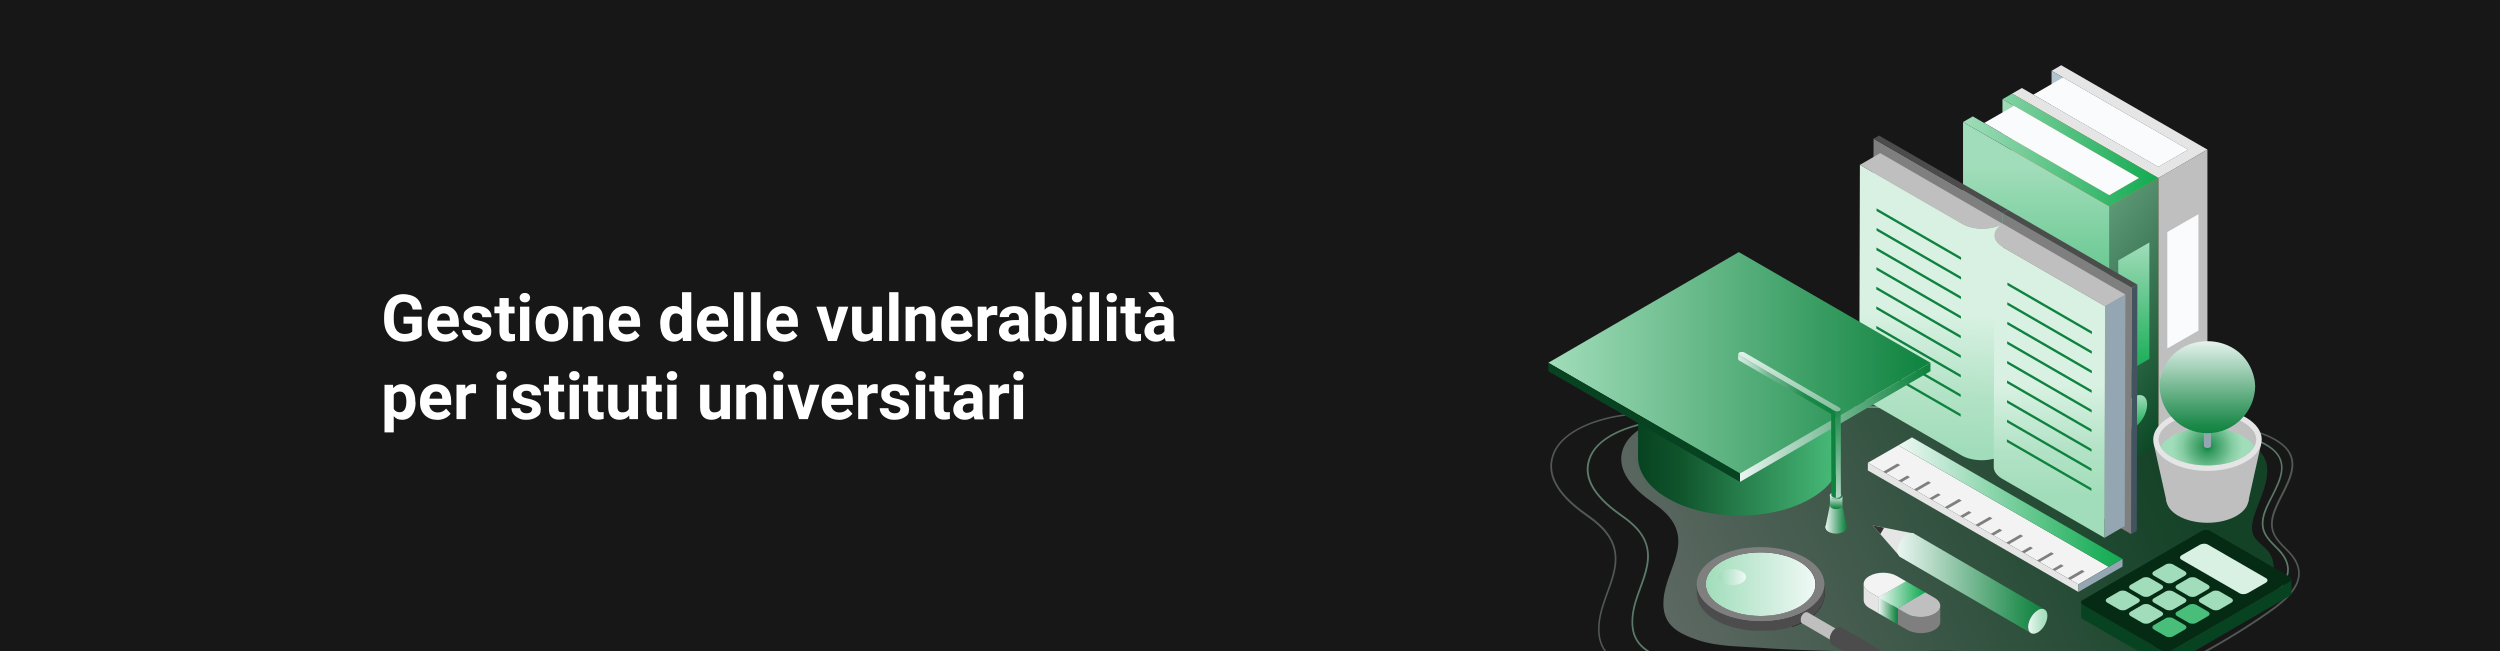 <?xml version="1.0" encoding="UTF-8"?> <svg xmlns="http://www.w3.org/2000/svg" xmlns:xlink="http://www.w3.org/1999/xlink" id="Ebene_2" version="1.1" viewBox="0 0 1920 500"><defs><style> .st0 { fill: none; } .st1 { fill: #141213; } .st2 { fill: #161314; } .st3 { fill: #8f8f8f; } .st4 { fill: url(#Unbenannter_Verlauf_2); } .st5 { fill: url(#Unbenannter_Verlauf_4); } .st6 { fill: url(#Unbenannter_Verlauf_3); } .st7 { fill: url(#Unbenannter_Verlauf_8); } .st8 { fill: url(#Unbenannter_Verlauf_6); } .st9 { fill: url(#Unbenannter_Verlauf_7); } .st10 { fill: url(#Unbenannter_Verlauf_5); } .st11 { fill: url(#Unbenannter_Verlauf_9); } .st12 { fill: #074320; } .st13, .st14 { fill: #a1ddba; } .st15 { fill: #171717; } .st16 { fill: #425460; } .st17 { fill: #161414; } .st18 { fill: #49be7a; } .st19 { fill: #e5e5e5; } .st20 { opacity: .3; } .st20, .st21 { fill: #d8f1e2; } .st20, .st14, .st22 { isolation: isolate; } .st23 { fill: #3c9; } .st24 { fill: #0e823e; } .st25 { clip-path: url(#clippath-1); } .st26 { clip-path: url(#clippath-3); } .st27 { clip-path: url(#clippath-4); } .st28 { clip-path: url(#clippath-2); } .st29 { clip-path: url(#clippath-6); } .st30 { clip-path: url(#clippath-5); } .st31 { fill: #b2c3ce; } .st32 { fill: #fff; } .st33 { fill: #181516; } .st34 { fill: #191617; } .st35 { fill: #171516; } .st36 { fill: #f9fbfc; } .st14 { opacity: .5; } .st37 { fill: #b8b8b8; } .st38 { fill: #a3a3a3; } .st39 { fill: #858585; } .st22 { fill: url(#Unbenannter_Verlauf); opacity: .4; } .st40 { fill: #052b15; } .st41 { fill: #3a4d57; } .st42 { fill: #8a8a8a; } .st43 { fill: #b3b3b3; } .st44 { fill: #121011; } .st45 { fill: #949494; } .st46 { fill: #bfbfbf; } .st47 { fill: #7f7f7f; } .st48 { fill: #ff7419; } .st49 { fill: url(#Unbenannter_Verlauf_14); } .st50 { fill: url(#Unbenannter_Verlauf_15); } .st51 { fill: url(#Unbenannter_Verlauf_12); } .st52 { fill: url(#Unbenannter_Verlauf_13); } .st53 { fill: url(#Unbenannter_Verlauf_20); } .st54 { fill: url(#Unbenannter_Verlauf_21); } .st55 { fill: url(#Unbenannter_Verlauf_26); } .st56 { fill: url(#Unbenannter_Verlauf_27); } .st57 { fill: url(#Unbenannter_Verlauf_28); } .st58 { fill: url(#Unbenannter_Verlauf_29); } .st59 { fill: url(#Unbenannter_Verlauf_22); } .st60 { fill: url(#Unbenannter_Verlauf_23); } .st61 { fill: url(#Unbenannter_Verlauf_24); } .st62 { fill: url(#Unbenannter_Verlauf_25); } .st63 { fill: url(#Unbenannter_Verlauf_18); } .st64 { fill: url(#Unbenannter_Verlauf_19); } .st65 { fill: url(#Unbenannter_Verlauf_16); } .st66 { fill: url(#Unbenannter_Verlauf_17); } .st67 { fill: url(#Unbenannter_Verlauf_31); } .st68 { fill: url(#Unbenannter_Verlauf_30); } .st69 { fill: url(#Unbenannter_Verlauf_10); } .st70 { fill: url(#Unbenannter_Verlauf_11); } .st71 { fill: #f3f3f3; } .st72 { fill: #00c3b6; } .st73 { fill: #171415; } .st74 { fill: #9e9e9e; } .st75 { fill: #94a6b2; } .st76 { fill: #151313; } .st77 { fill: #a8a8a8; } .st78 { fill: #191616; } .st79 { fill: #333; } .st80 { fill: #adadad; } .st81 { fill: #eee; } .st82 { clip-path: url(#clippath); } .st83 { fill: #4c4c4c; } .st84 { fill: #999; } </style><clipPath id="clippath"><rect class="st0" width="1920" height="500"></rect></clipPath><linearGradient id="Unbenannter_Verlauf" data-name="Unbenannter Verlauf" x1="1209.2" y1="523" x2="1663.4" y2="320.8" gradientUnits="userSpaceOnUse"><stop offset="0" stop-color="#f0f9f6"></stop><stop offset="0" stop-color="#ebf6f2"></stop><stop offset=".4" stop-color="#8ec5a6"></stop><stop offset=".7" stop-color="#49a16e"></stop><stop offset=".9" stop-color="#1e8a4b"></stop><stop offset="1" stop-color="#0e823e"></stop></linearGradient><linearGradient id="Unbenannter_Verlauf_2" data-name="Unbenannter Verlauf 2" x1="1457.3" y1="447.7" x2="1570.2" y2="447.7" gradientUnits="userSpaceOnUse"><stop offset="0" stop-color="#f0f9f6"></stop><stop offset="0" stop-color="#ebf6f2"></stop><stop offset=".4" stop-color="#8ec5a6"></stop><stop offset=".7" stop-color="#49a16e"></stop><stop offset=".9" stop-color="#1e8a4b"></stop><stop offset="1" stop-color="#0e823e"></stop></linearGradient><linearGradient id="Unbenannter_Verlauf_3" data-name="Unbenannter Verlauf 3" x1="1557.5" y1="477.1" x2="1572.4" y2="477.1" gradientUnits="userSpaceOnUse"><stop offset="0" stop-color="#f0f9f6"></stop><stop offset=".2" stop-color="#dbf1e6"></stop><stop offset=".7" stop-color="#b1e2c6"></stop><stop offset="1" stop-color="#a1ddba"></stop></linearGradient><linearGradient id="Unbenannter_Verlauf_4" data-name="Unbenannter Verlauf 4" x1="1563.8" y1="127.6" x2="1563.8" y2="344.3" gradientUnits="userSpaceOnUse"><stop offset="0" stop-color="#a1ddba"></stop><stop offset=".3" stop-color="#75cd9a"></stop><stop offset=".8" stop-color="#2db465"></stop><stop offset="1" stop-color="#11ab51"></stop></linearGradient><linearGradient id="Unbenannter_Verlauf_5" data-name="Unbenannter Verlauf 5" x1="1504.4" y1="152.5" x2="1700.4" y2="294.1" gradientUnits="userSpaceOnUse"><stop offset="0" stop-color="#a1ddba"></stop><stop offset=".3" stop-color="#6ba784"></stop><stop offset=".8" stop-color="#235f3c"></stop><stop offset="1" stop-color="#074320"></stop></linearGradient><linearGradient id="Unbenannter_Verlauf_6" data-name="Unbenannter Verlauf 6" x1="1638.7" y1="186.2" x2="1638.7" y2="289.4" gradientUnits="userSpaceOnUse"><stop offset="0" stop-color="#a1ddba"></stop><stop offset=".3" stop-color="#75cd9a"></stop><stop offset=".8" stop-color="#2db465"></stop><stop offset="1" stop-color="#11ab51"></stop></linearGradient><linearGradient id="Unbenannter_Verlauf_7" data-name="Unbenannter Verlauf 7" x1="1507.6" y1="115.2" x2="1657.6" y2="115.2" gradientUnits="userSpaceOnUse"><stop offset="0" stop-color="#a1ddba"></stop><stop offset=".3" stop-color="#75cd9a"></stop><stop offset=".8" stop-color="#2db465"></stop><stop offset="1" stop-color="#11ab51"></stop></linearGradient><linearGradient id="Unbenannter_Verlauf_8" data-name="Unbenannter Verlauf 8" x1="1638.7" y1="303.3" x2="1638.7" y2="329.9" gradientUnits="userSpaceOnUse"><stop offset="0" stop-color="#a1ddba"></stop><stop offset=".3" stop-color="#75cd9a"></stop><stop offset=".8" stop-color="#2db465"></stop><stop offset="1" stop-color="#11ab51"></stop></linearGradient><linearGradient id="Unbenannter_Verlauf_9" data-name="Unbenannter Verlauf 9" x1="1537.9" y1="113" x2="1642.7" y2="113" gradientUnits="userSpaceOnUse"><stop offset="0" stop-color="#a1ddba"></stop><stop offset=".3" stop-color="#75cd9a"></stop><stop offset=".8" stop-color="#2db465"></stop><stop offset="1" stop-color="#11ab51"></stop></linearGradient><linearGradient id="Unbenannter_Verlauf_10" data-name="Unbenannter Verlauf 10" x1="1482.9" y1="241.7" x2="1479.5" y2="347.3" gradientUnits="userSpaceOnUse"><stop offset="0" stop-color="#d8f1e2"></stop><stop offset=".6" stop-color="#b1e2c5"></stop><stop offset="1" stop-color="#a1ddba"></stop></linearGradient><linearGradient id="Unbenannter_Verlauf_11" data-name="Unbenannter Verlauf 11" x1="1573.9" y1="297" x2="1573.9" y2="382.5" gradientUnits="userSpaceOnUse"><stop offset="0" stop-color="#d8f1e2"></stop><stop offset=".6" stop-color="#b1e2c5"></stop><stop offset="1" stop-color="#a1ddba"></stop></linearGradient><linearGradient id="Unbenannter_Verlauf_12" data-name="Unbenannter Verlauf 12" x1="1457.9" y1="385.6" x2="1630.1" y2="385.6" gradientUnits="userSpaceOnUse"><stop offset="0" stop-color="#f0f9f6"></stop><stop offset="0" stop-color="#eef8f5"></stop><stop offset=".4" stop-color="#90d7af"></stop><stop offset=".7" stop-color="#4cbf7c"></stop><stop offset=".9" stop-color="#21b05d"></stop><stop offset="1" stop-color="#11ab51"></stop></linearGradient><radialGradient id="Unbenannter_Verlauf_13" data-name="Unbenannter Verlauf 13" cx="1695.3" cy="343" fx="1695.3" fy="343" r="27.4" gradientUnits="userSpaceOnUse"><stop offset="0" stop-color="#0e823e"></stop><stop offset=".2" stop-color="#389c61"></stop><stop offset=".5" stop-color="#65b887"></stop><stop offset=".7" stop-color="#85cca3"></stop><stop offset=".9" stop-color="#99d8b3"></stop><stop offset="1" stop-color="#a1ddba"></stop></radialGradient><linearGradient id="Unbenannter_Verlauf_14" data-name="Unbenannter Verlauf 14" x1="1695.3" y1="260.1" x2="1695.3" y2="333.4" gradientUnits="userSpaceOnUse"><stop offset="0" stop-color="#f0f9f6"></stop><stop offset="0" stop-color="#ebf6f2"></stop><stop offset=".4" stop-color="#8ec5a6"></stop><stop offset=".7" stop-color="#49a16e"></stop><stop offset=".9" stop-color="#1e8a4b"></stop><stop offset="1" stop-color="#0e823e"></stop></linearGradient><linearGradient id="Unbenannter_Verlauf_15" data-name="Unbenannter Verlauf 15" x1="1442.8" y1="469.2" x2="1457.5" y2="469.2" gradientUnits="userSpaceOnUse"><stop offset="0" stop-color="#f0f9f6"></stop><stop offset="0" stop-color="#ebf6f2"></stop><stop offset=".4" stop-color="#8ec5a6"></stop><stop offset=".7" stop-color="#49a16e"></stop><stop offset=".9" stop-color="#1e8a4b"></stop><stop offset="1" stop-color="#0e823e"></stop></linearGradient><linearGradient id="Unbenannter_Verlauf_16" data-name="Unbenannter Verlauf 16" x1="1442.8" y1="456.9" x2="1478.6" y2="456.9" gradientUnits="userSpaceOnUse"><stop offset="0" stop-color="#f0f9f6"></stop><stop offset="0" stop-color="#eef8f5"></stop><stop offset=".4" stop-color="#90d7af"></stop><stop offset=".7" stop-color="#4cbf7c"></stop><stop offset=".9" stop-color="#21b05d"></stop><stop offset="1" stop-color="#11ab51"></stop></linearGradient><clipPath id="clippath-1"><path class="st0" d="M1389.7,445.5c-.7-.8-1.5-1.6-2.4-2.3,0-2.7,0-5.3,0-8,.9.8,1.7,1.5,2.4,2.3,0,2.7,0,5.3,0,8h0Z"></path></clipPath><clipPath id="clippath-2"><path class="st0" d="M1389.7,445.5c0,0,0-.1,0-.2,0-.5,0-1,0-1.6,0-.6,0-1.2,0-1.8,0-1.5,0-3,0-4.5.6.6,1.1,1.3,1.5,1.9,0,2.7,0,5.3,0,8-.5-.6-1-1.3-1.5-1.9h0Z"></path></clipPath><clipPath id="clippath-3"><path class="st0" d="M1392.5,449.5c-.4-.7-.8-1.4-1.3-2.1,0-2.7,0-5.3,0-8,.5.7.9,1.4,1.3,2.1,0,2.7,0,5.3,0,8Z"></path></clipPath><clipPath id="clippath-4"><path class="st0" d="M1392.5,449.5c0-.1,0-.3,0-.4,0-.5,0-1,0-1.4,0-.6,0-1.2,0-1.9,0-1.4,0-2.8,0-4.2.4.8.8,1.6,1.1,2.4,0,2.7,0,5.3,0,8-.3-.8-.6-1.6-1.1-2.4Z"></path></clipPath><clipPath id="clippath-5"><path class="st0" d="M1393.8,452.8c0-.3-.2-.6-.3-.9,0-2.7,0-5.3,0-8,.1.3.2.6.3.9,0,2.7,0,5.3,0,8h0Z"></path></clipPath><linearGradient id="Unbenannter_Verlauf_17" data-name="Unbenannter Verlauf 17" x1="1309.9" y1="448.6" x2="1394.4" y2="448.6" gradientUnits="userSpaceOnUse"><stop offset="0" stop-color="#a1ddba"></stop><stop offset="1" stop-color="#f0f9f6"></stop></linearGradient><clipPath id="clippath-6"><path class="st0" d="M1394.4,448.7v8c0,6.2-4.1,12.4-12.3,17.2-16.4,9.6-43.1,9.6-59.7,0-8.3-4.8-12.5-11.1-12.5-17.4v-8c0,6.3,4.2,12.6,12.5,17.4,16.5,9.6,43.3,9.6,59.7,0,8.2-4.7,12.2-11,12.3-17.2h0Z"></path></clipPath><linearGradient id="Unbenannter_Verlauf_18" data-name="Unbenannter Verlauf 18" x1="1319.6" y1="443.3" x2="1340.9" y2="443.3" gradientUnits="userSpaceOnUse"><stop offset="0" stop-color="#a1ddba"></stop><stop offset="1" stop-color="#f0f9f6"></stop></linearGradient><linearGradient id="Unbenannter_Verlauf_19" data-name="Unbenannter Verlauf 19" x1="1258" y1="333.8" x2="1413.6" y2="333.8" gradientUnits="userSpaceOnUse"><stop offset="0" stop-color="#074320"></stop><stop offset=".2" stop-color="#0f532b"></stop><stop offset=".5" stop-color="#267d4b"></stop><stop offset="1" stop-color="#49be7a"></stop></linearGradient><linearGradient id="Unbenannter_Verlauf_20" data-name="Unbenannter Verlauf 20" x1="1189.1" y1="278.6" x2="1482.6" y2="278.6" gradientUnits="userSpaceOnUse"><stop offset="0" stop-color="#a1ddba"></stop><stop offset="1" stop-color="#0e823e"></stop></linearGradient><linearGradient id="Unbenannter_Verlauf_21" data-name="Unbenannter Verlauf 21" x1="1336.3" y1="324.4" x2="1482.6" y2="324.4" gradientUnits="userSpaceOnUse"><stop offset="0" stop-color="#f0f9f6"></stop><stop offset="0" stop-color="#ebf6f2"></stop><stop offset=".4" stop-color="#8ec5a6"></stop><stop offset=".7" stop-color="#49a16e"></stop><stop offset=".9" stop-color="#1e8a4b"></stop><stop offset="1" stop-color="#0e823e"></stop></linearGradient><linearGradient id="Unbenannter_Verlauf_22" data-name="Unbenannter Verlauf 22" x1="1405.3" y1="388" x2="1415" y2="388" gradientUnits="userSpaceOnUse"><stop offset="0" stop-color="#fa9887"></stop><stop offset=".6" stop-color="#e3637a"></stop><stop offset="1" stop-color="#d84774"></stop></linearGradient><linearGradient id="Unbenannter_Verlauf_23" data-name="Unbenannter Verlauf 23" x1="1401.9" y1="405" x2="1418.3" y2="405" gradientUnits="userSpaceOnUse"><stop offset="0" stop-color="#f0f9f6"></stop><stop offset="0" stop-color="#ebf6f2"></stop><stop offset=".4" stop-color="#8ec5a6"></stop><stop offset=".7" stop-color="#49a16e"></stop><stop offset=".9" stop-color="#1e8a4b"></stop><stop offset="1" stop-color="#0e823e"></stop></linearGradient><linearGradient id="Unbenannter_Verlauf_24" data-name="Unbenannter Verlauf 24" x1="1401.9" y1="396.6" x2="1418.3" y2="396.6" gradientUnits="userSpaceOnUse"><stop offset="0" stop-color="#f0f9f6"></stop><stop offset="0" stop-color="#ebf6f2"></stop><stop offset=".4" stop-color="#8ec5a6"></stop><stop offset=".7" stop-color="#49a16e"></stop><stop offset=".9" stop-color="#1e8a4b"></stop><stop offset="1" stop-color="#0e823e"></stop></linearGradient><linearGradient id="Unbenannter_Verlauf_25" data-name="Unbenannter Verlauf 25" x1="1410.1" y1="380.6" x2="1410.1" y2="390.9" gradientUnits="userSpaceOnUse"><stop offset="0" stop-color="#f0f9f6"></stop><stop offset="0" stop-color="#ebf6f2"></stop><stop offset=".4" stop-color="#8ec5a6"></stop><stop offset=".7" stop-color="#49a16e"></stop><stop offset=".9" stop-color="#1e8a4b"></stop><stop offset="1" stop-color="#0e823e"></stop></linearGradient><linearGradient id="Unbenannter_Verlauf_26" data-name="Unbenannter Verlauf 26" x1="1405.3" y1="380.6" x2="1415" y2="380.6" gradientUnits="userSpaceOnUse"><stop offset="0" stop-color="#f0f9f6"></stop><stop offset="0" stop-color="#ebf6f2"></stop><stop offset=".4" stop-color="#8ec5a6"></stop><stop offset=".7" stop-color="#49a16e"></stop><stop offset=".9" stop-color="#1e8a4b"></stop><stop offset="1" stop-color="#0e823e"></stop></linearGradient><linearGradient id="Unbenannter_Verlauf_27" data-name="Unbenannter Verlauf 27" x1="1408.3" y1="312.5" x2="1413.1" y2="312.5" gradientUnits="userSpaceOnUse"><stop offset="0" stop-color="#fa9887"></stop><stop offset=".6" stop-color="#e3637a"></stop><stop offset="1" stop-color="#d84774"></stop></linearGradient><linearGradient id="Unbenannter_Verlauf_28" data-name="Unbenannter Verlauf 28" x1="1405.9" y1="305.1" x2="1419.7" y2="406.5" gradientUnits="userSpaceOnUse"><stop offset="0" stop-color="#0e823e"></stop><stop offset=".1" stop-color="#1e8a4b"></stop><stop offset=".3" stop-color="#49a16e"></stop><stop offset=".6" stop-color="#8ec5a6"></stop><stop offset="1" stop-color="#ebf6f2"></stop><stop offset="1" stop-color="#f0f9f6"></stop></linearGradient><linearGradient id="Unbenannter_Verlauf_29" data-name="Unbenannter Verlauf 29" x1="1406.3" y1="314.3" x2="1411.7" y2="314.3" gradientUnits="userSpaceOnUse"><stop offset="0" stop-color="#fa9887"></stop><stop offset=".6" stop-color="#e3637a"></stop><stop offset="1" stop-color="#d84774"></stop></linearGradient><linearGradient id="Unbenannter_Verlauf_30" data-name="Unbenannter Verlauf 30" x1="1372.9" y1="264.4" x2="1378.4" y2="381.5" gradientUnits="userSpaceOnUse"><stop offset="0" stop-color="#f0f9f6"></stop><stop offset="0" stop-color="#ebf6f2"></stop><stop offset=".4" stop-color="#8ec5a6"></stop><stop offset=".7" stop-color="#49a16e"></stop><stop offset=".9" stop-color="#1e8a4b"></stop><stop offset="1" stop-color="#0e823e"></stop></linearGradient><linearGradient id="Unbenannter_Verlauf_31" data-name="Unbenannter Verlauf 31" x1="1334.9" y1="327" x2="1410" y2="327" gradientUnits="userSpaceOnUse"><stop offset="0" stop-color="#f0f9f6"></stop><stop offset="0" stop-color="#d7ece2"></stop><stop offset=".2" stop-color="#a2d0b7"></stop><stop offset=".3" stop-color="#75b892"></stop><stop offset=".5" stop-color="#4fa473"></stop><stop offset=".6" stop-color="#33955c"></stop><stop offset=".7" stop-color="#1e8a4b"></stop><stop offset=".9" stop-color="#128441"></stop><stop offset="1" stop-color="#0e823e"></stop></linearGradient></defs><g id="Ebene_2-2"><g id="Ebene_1-2"><g class="st82"><g><rect class="st32" width="1920" height="500"></rect><rect id="Rectangle_279" class="st15" width="1920" height="500"></rect><g><path class="st22" d="M1582.2,316.6c36.5,3.3,73,6.5,109.5,8.4,16.3.8,25.5,8.6,39.5,18.1,21.7,14.4,2.1,41.1-1.2,57.6-3.5,17.7,13,16,15.8,31,2.6,14-6.7,16.9-16.4,23.5-32.7,22.1-66.6,39.4-103.4,53.6-22.6,8.7-47.9,17.1-72.2,19.2-16.2,1.4-21.3.3-23.7-14.2-2-11.9-8.7-12.9-21.5-13.6-27.1-1.5-54.2,1.7-81.3.5-25.3-1.1-50.3-1.3-75.6-3.2-15.8-1.2-32.7-.8-48-6-16.8-5.7-27.5-12.6-26.1-31,1-13.7,8.2-24.9,10.7-38,3.3-17.5-6.2-27.6-19.2-36.7-13.6-9.5-29.9-24.9-21.9-42.9,7.2-16.2,32.8-23.5,48.6-25.3,64.3-7.7,127.5-13.4,192.2-8.8,31.4,2.2,62.8,5.2,94.1,8h0Z"></path><path class="st20" d="M1529.9,557c-11,0-15.7-3.3-18.1-17-2.2-13-9.2-13.9-23.6-14.7-15.6-.8-31.5-.3-46.9.2-14.7.5-29.8,1-44.7.3-10.1-.5-20.4-.8-30.3-1.1-17.9-.6-36.5-1.2-54.8-2.6-4-.3-8.2-.5-12.2-.7-14.1-.7-28.6-1.5-42-6-19.6-6.6-31.4-14.9-29.9-35.7.7-8.8,3.6-16.8,6.4-24.6,2.2-5.9,4.4-12,5.6-18.3,3.5-18.9-6-29.9-21.4-40.7-23.7-16.6-32.1-33.1-24.9-49.1,7.8-17.4,34.7-26.5,55.3-28.9,80.1-9.5,147.6-14.9,216.7-9.9,31.6,2.3,63.8,5.2,94.8,8l11.2,1c41.6,3.8,82.4,7.4,123.4,9.5h2.7c17.9,1,38.2,2,53.4,12.3,17.7,11.8,9.7,27.7,2.5,41.7-3.1,6.1-6,11.8-7.1,17.2-2.2,11,3.4,16.6,9.3,22.5,4.6,4.6,9.4,9.4,10.7,16.9,2.9,15.8-16.4,28.8-27.9,36.6l-.8.6c-35.6,24.1-73.8,43.9-116.6,60.4-22.7,8.8-52.5,19.2-81.5,21.7-3.6.3-6.7.5-9.4.5h0ZM1470.5,523.5c5.9,0,11.9.1,17.8.4,14.3.8,22.5,1.9,24.8,15.8,2.7,15.7,7.6,17,26,15.4,28.9-2.5,58.5-12.8,81.2-21.6,42.7-16.5,80.8-36.2,116.3-60.3l.8-.6c11.2-7.6,30.1-20.3,27.3-35.2-1.3-7.1-5.9-11.7-10.4-16.2-5.9-5.9-12-12.1-9.7-23.7,1.1-5.6,4.1-11.4,7.2-17.6,7.2-14.2,14.7-28.9-2.1-40-14.9-10.1-35-11.1-52.7-11.9h-2.7c-41-2.2-81.8-5.8-123.4-9.6l-11.2-1c-31-2.8-63.2-5.8-94.8-8-69-4.9-136.5.4-216.4,9.9-20.3,2.4-46.7,11.2-54.2,28.1-6.9,15.4,1.4,31.3,24.5,47.4,13.7,9.6,25.8,21.3,21.9,42.1-1.2,6.5-3.5,12.6-5.7,18.6-2.8,7.7-5.7,15.6-6.4,24.2-1.5,20,9.5,27.7,29,34.3,13.2,4.4,27.7,5.2,41.6,6,4,.2,8.2.4,12.3.7,18.3,1.4,36.8,2,54.8,2.6,9.9.3,20.2.6,30.3,1.1,14.9.7,30,.2,44.6-.3,9.6-.3,19.4-.7,29.2-.7h0Z"></path><path class="st14" d="M1536.3,546.7c-10.4,0-14.7-3.1-17-16-2.1-12.1-8.6-13-22-13.7-14.6-.8-29.5-.3-43.9.2-13.7.5-27.9.9-41.9.3-9.5-.4-19.1-.7-28.4-1-16.8-.5-34.1-1.1-51.3-2.4-3.8-.3-7.7-.5-11.4-.7-13.2-.7-26.8-1.4-39.3-5.6-18.4-6.2-29.5-13.9-28-33.5.6-8.3,3.4-15.8,6-23,2-5.5,4.1-11.2,5.2-17.2,3.3-17.7-5.6-28-20-38-22.2-15.5-30.1-31-23.4-46.1,7.3-16.3,32.5-24.8,51.8-27.1,75-8.9,138.2-13.9,202.9-9.3,29.6,2.1,59.6,4.9,88.6,7.5l10.7,1c39,3.6,77.1,6.9,115.5,8.9h2.5c16.8,1,35.8,1.9,50.1,11.5,16.6,11.1,9.1,26,2.4,39.1-2.9,5.7-5.6,11.1-6.6,16.1-2,10.2,3.2,15.5,8.7,21,4.3,4.3,8.8,8.8,10.1,15.8,2.7,14.8-15.3,27-26.1,34.3l-.8.5c-33.4,22.6-69.1,41.1-109.2,56.6-21.3,8.2-49.1,18-76.4,20.3-3.3.3-6.3.5-8.8.5h0ZM1480.7,515.2c5.6,0,11.1.1,16.7.4,13.4.7,21.1,1.8,23.3,14.9,2.5,14.6,7.1,15.8,24.3,14.4,27-2.3,54.8-12,76-20.2,40-15.5,75.6-33.9,108.9-56.5l.8-.5c10.5-7.1,28.1-19,25.6-32.9-1.2-6.6-5.5-10.9-9.7-15.1-5.5-5.6-11.3-11.3-9.1-22.3,1-5.2,3.8-10.7,6.8-16.4,6.7-13.3,13.7-27-1.9-37.4-14-9.4-32.8-10.4-49.4-11.2h-2.5c-38.4-2.1-76.6-5.4-115.6-9l-10.7-1c-29-2.7-59-5.4-88.6-7.5-64.6-4.6-127.8.4-202.7,9.3-19,2.3-43.7,10.5-50.7,26.3-6.4,14.4,1.3,29.3,22.9,44.4,12.8,9,24.2,19.9,20.6,39.4-1.1,6.1-3.2,11.8-5.3,17.4-2.6,7.2-5.4,14.6-6,22.7-1.4,18.7,8.9,25.9,27.1,32,12.4,4.2,25.9,4.9,39,5.6,3.8.2,7.7.4,11.5.7,17.2,1.3,34.5,1.9,51.3,2.4,9.3.3,18.9.6,28.4,1,13.9.6,28.1.2,41.8-.3,9-.3,18.2-.6,27.3-.6h0Z"></path><g><g><polygon class="st19" points="1438.2 403.5 1459.5 427.9 1470 409.8 1438.2 403.5"></polygon><polygon class="st79" points="1438.2 403.5 1444.1 410.2 1447 405.3 1438.2 403.5"></polygon></g><path class="st4" d="M1470,409.8c-1.4-.8-3.2-.7-5.3.5-4.1,2.4-7.4,8.1-7.4,12.8,0,2.3.8,4,2.2,4.8l100.2,58.3c-1.3-.8-2.2-2.4-2.2-4.8,0-4.7,3.3-10.5,7.4-12.8,2.1-1.2,3.9-1.3,5.3-.5l-100.2-58.3h0Z"></path><path class="st6" d="M1564.9,468.6c4.1-2.4,7.5-.5,7.5,4.3,0,4.7-3.3,10.5-7.4,12.8-4.1,2.4-7.4.5-7.4-4.2,0-4.7,3.3-10.5,7.4-12.8h0Z"></path></g><g><g><polygon class="st48" points="1657.6 340.6 1545.3 275.8 1545.3 71.9 1657.6 136.7 1657.6 340.6"></polygon><polygon class="st46" points="1695.3 318.8 1657.6 340.6 1657.6 136.7 1695.3 114.9 1695.3 318.8"></polygon><polygon class="st36" points="1688.4 253.9 1664.5 267.6 1664.5 178.2 1688.4 164.5 1688.4 253.9"></polygon><polygon class="st19" points="1687.8 119.2 1695.3 114.9 1583 50.1 1575.6 54.4 1680.4 114.9 1657.6 128.1 1552.8 67.6 1545.3 71.9 1657.6 136.7 1665.1 132.4 1665.1 132.4 1687.8 119.2 1687.8 119.2"></polygon><path class="st36" d="M1686.7,288.9c0,6.6-4.6,14.6-10.3,17.8-5.7,3.3-10.3.6-10.3-5.9s4.6-14.6,10.3-17.8c5.7-3.3,10.3-.6,10.3,5.9h0Z"></path><polygon class="st31" points="1575.6 54.4 1575.6 80.7 1657.6 128.1 1680.4 114.9 1575.6 54.4"></polygon><polygon class="st36" points="1561.6 72.7 1584.4 59.5 1680.4 114.9 1657.6 128.1 1561.6 72.7"></polygon></g><g><polygon class="st5" points="1619.9 362.3 1507.6 297.5 1507.6 93.7 1619.9 158.5 1619.9 362.3"></polygon><polygon class="st10" points="1657.6 340.6 1619.9 362.3 1619.9 158.5 1657.6 136.7 1657.6 340.6"></polygon><polygon class="st8" points="1650.7 275.6 1626.8 289.4 1626.8 200 1650.7 186.2 1650.7 275.6"></polygon><polygon class="st9" points="1650.1 132.4 1650.1 132.4 1545.3 71.9 1537.9 76.2 1642.7 136.7 1619.9 149.9 1515.1 89.4 1507.6 93.7 1612.4 154.2 1612.4 154.2 1619.9 158.5 1657.6 136.7 1650.1 132.4"></polygon><path class="st7" d="M1649,310.7c0,6.6-4.6,14.6-10.3,17.8-5.7,3.3-10.3.6-10.3-5.9s4.6-14.6,10.3-17.8c5.7-3.3,10.3-.6,10.3,5.9h0Z"></path><polygon class="st11" points="1537.9 76.2 1537.9 102.5 1619.9 149.9 1642.7 136.7 1537.9 76.2"></polygon><polygon class="st36" points="1523.9 94.4 1546.7 81.3 1642.7 136.7 1619.9 149.9 1523.9 94.4"></polygon></g></g><g><g><g><polygon class="st23" points="1542.3 161.3 1541.8 350.5 1537.6 352.9 1538.1 163.8 1542.3 161.3"></polygon><polygon class="st47" points="1538.1 163.8 1537.6 352.9 1438.4 295.7 1438.9 106.5 1538.1 163.8"></polygon><polygon class="st83" points="1542.3 161.3 1538.1 163.8 1438.9 106.5 1443.1 104.1 1542.3 161.3"></polygon></g><g><polygon class="st16" points="1641.5 218.6 1641 407.7 1636.7 410.2 1637.3 221.1 1641.5 218.6"></polygon><polygon class="st47" points="1637.3 221.1 1636.7 410.2 1537.6 352.9 1538.1 163.8 1637.3 221.1"></polygon><polygon class="st83" points="1641.5 218.6 1637.3 221.1 1538.1 163.8 1542.3 161.3 1641.5 218.6"></polygon></g></g><polygon class="st75" points="1632.3 226.2 1631.8 404 1616.2 413.1 1616.7 235.3 1632.3 226.2"></polygon><path class="st46" d="M1538.1,171.9c-8.6,5-22.6,5-31.2,0l-78.5-45.3,15.6-9,94.2,54.4h0Z"></path><path class="st69" d="M1506.9,171.9l-78.5-45.3-.5,177.8,78.5,45.3c8.6,5,22.6,5,31.2,0l.5-177.8c-8.6,5-22.6,5-31.2,0h0Z"></path><path class="st70" d="M1538.2,189.9c-4.4-2.5-6.5-5.8-6.5-9.1l-.5,177.8c0,3.3,2.2,6.6,6.5,9.1l78.5,45.3.5-177.8-78.5-45.3h0Z"></path><path class="st46" d="M1632.3,226.2l-15.6,9-78.5-45.3c-8.6-5-8.7-13.1-.1-18.1l94.2,54.4Z"></path><path class="st24" d="M1541.4,294.3l64.9,37.5v-2.1s-64.9-37.5-64.9-37.5v2.1ZM1541.4,309.4l64.9,37.5v-2.1s-64.9-37.5-64.9-37.5v2.1ZM1541.4,324.4l64.9,37.5v-2.1s-64.9-37.5-64.9-37.5v2.1ZM1541.3,339.5l64.9,37.5v-2.1s-64.9-37.5-64.9-37.5v2.1ZM1541.6,234.2l64.9,37.5v-2.1s-64.9-37.5-64.9-37.5v2.1s0,0,0,0ZM1541.6,249.2l64.9,37.5v-2.1s-64.9-37.5-64.9-37.5v2.1s0,0,0,0ZM1541.7,217v2.1s64.9,37.5,64.9,37.5v-2.1s-64.9-37.5-64.9-37.5ZM1541.5,264.2l64.9,37.5v-2.1s-64.9-37.5-64.9-37.5v2.1ZM1541.5,279.3l64.9,37.5v-2.1s-64.9-37.5-64.9-37.5v2.1s0,0,0,0Z"></path><path class="st24" d="M1441,237.4l64.9,37.5v-2.1s-64.9-37.5-64.9-37.5v2.1s0,0,0,0ZM1441,252.4l64.9,37.5v-2.1s-64.9-37.5-64.9-37.5v2.1s0,0,0,0ZM1440.9,267.4l64.9,37.5v-2.1s-64.9-37.5-64.9-37.5v2.1ZM1440.9,282.5l64.9,37.5v-2.1s-64.9-37.5-64.9-37.5v2.1ZM1441.2,177.2l64.9,37.5v-2.1s-64.9-37.5-64.9-37.5v2.1s0,0,0,0ZM1441.1,192.2l64.9,37.5v-2.1s-64.9-37.5-64.9-37.5v2.1ZM1441.2,160v2.1s64.9,37.5,64.9,37.5v-2.1s-64.9-37.5-64.9-37.5ZM1441.1,207.3l64.9,37.5v-2.1s-64.9-37.5-64.9-37.5v2.1ZM1441,222.3l64.9,37.5v-2.1s-64.9-37.5-64.9-37.5v2.1s0,0,0,0Z"></path></g><g><g><path class="st12" d="M1758.5,446.6l-91.5,53.1c-1.8,1-4.6,1-6.4,0l-61-35.2c-.9-.5-1.3-1.2-1.3-1.9v11c0,.7.4,1.3,1.3,1.9l61,35.2c1.8,1,4.6,1,6.4,0l91.5-53.1c.9-.5,1.3-1.2,1.3-1.8v-11c0,.7-.4,1.3-1.3,1.8h0Z"></path><path class="st40" d="M1758.4,442.9c1.8,1,1.8,2.7,0,3.7l-91.5,53.1c-1.8,1-4.6,1-6.4,0l-61-35.2c-1.8-1-1.8-2.7,0-3.7l91.5-53.1c1.8-1,4.6-1,6.4,0l61,35.2h0Z"></path></g><g><path class="st21" d="M1720.3,455.8l-45-26c-1.5-.9-1.4-2.5.4-3.5l13.7-7.9c1.8-1,4.5-1.1,6-.3l45,26c1.5.9,1.4,2.5-.4,3.5l-13.7,7.9c-1.8,1-4.5,1.1-6,.3Z"></path><g><path class="st13" d="M1654.3,462.9l8.8,5.1c1.7,1,4.4,1,6,0l8.8-5.1c1.7-1,1.7-2.5,0-3.5l-8.8-5.1c-1.7-1-4.4-1-6,0l-8.8,5.1c-1.7,1-1.7,2.5,0,3.5Z"></path><path class="st13" d="M1654.3,442.2l8.8,5.1c1.7,1,4.4,1,6,0l8.8-5.1c1.7-1,1.7-2.5,0-3.5l-8.8-5.1c-1.7-1-4.4-1-6,0l-8.8,5.1c-1.7,1-1.7,2.5,0,3.5h0Z"></path><path class="st13" d="M1618.5,462.9l8.8,5.1c1.7,1,4.4,1,6,0l8.8-5.1c1.7-1,1.7-2.5,0-3.5l-8.8-5.1c-1.7-1-4.4-1-6,0l-8.8,5.1c-1.7,1-1.7,2.5,0,3.5h0Z"></path><path class="st13" d="M1636.4,452.6l8.8,5.1c1.7,1,4.4,1,6,0l8.8-5.1c1.7-1,1.7-2.5,0-3.5l-8.8-5.1c-1.7-1-4.4-1-6,0l-8.8,5.1c-1.7,1-1.7,2.5,0,3.5h0Z"></path><path class="st13" d="M1636.4,473.2l8.8,5.1c1.7,1,4.4,1,6,0l8.8-5.1c1.7-1,1.7-2.5,0-3.5l-8.8-5.1c-1.7-1-4.4-1-6,0l-8.8,5.1c-1.7,1-1.7,2.5,0,3.5h0Z"></path><path class="st13" d="M1698.8,454.3l-8.8,5.1c-1.7,1-1.7,2.5,0,3.5l8.8,5.1c1.7,1,4.4,1,6,0l8.8-5.1c1.7-1,1.7-2.5,0-3.5l-8.8-5.1c-1.7-1-4.4-1-6,0Z"></path><path class="st18" d="M1672.1,473.2l8.8,5.1c1.7,1,4.4,1,6,0l8.8-5.1c1.7-1,1.7-2.5,0-3.5l-8.8-5.1c-1.7-1-4.4-1-6,0l-8.8,5.1c-1.7,1-1.7,2.5,0,3.5Z"></path><path class="st13" d="M1672.1,452.6l8.8,5.1c1.7,1,4.4,1,6,0l8.8-5.1c1.7-1,1.7-2.5,0-3.5l-8.8-5.1c-1.7-1-4.4-1-6,0l-8.8,5.1c-1.7,1-1.7,2.5,0,3.5Z"></path><path class="st18" d="M1654.3,483.5l8.8,5.1c1.7,1,4.4,1,6,0l8.8-5.1c1.7-1,1.7-2.5,0-3.5l-8.8-5.1c-1.7-1-4.4-1-6,0l-8.8,5.1c-1.7,1-1.7,2.5,0,3.5Z"></path></g></g></g><g><g><polygon class="st71" points="1619.5 435.3 1596.2 448.8 1434.5 355.4 1457.9 342 1619.5 435.3"></polygon><polygon class="st51" points="1468.4 335.9 1630.1 429.3 1619.5 435.3 1457.9 342 1468.4 335.9"></polygon></g><polygon class="st19" points="1434.5 361.3 1596.2 454.6 1596.2 448.8 1434.5 355.4 1434.5 361.3"></polygon><polygon class="st75" points="1630.1 429.3 1596.2 448.8 1596.2 454.6 1630.1 435.1 1630.1 429.3"></polygon><g><polygon class="st47" points="1561.3 421 1554.7 424.8 1552.5 423.6 1559.2 419.8 1561.3 421"></polygon><polygon class="st47" points="1553.8 411.7 1542.9 418 1540.7 416.8 1551.6 410.5 1553.8 411.7"></polygon><polygon class="st47" points="1537.7 407.4 1531.1 411.2 1528.9 410 1535.6 406.1 1537.7 407.4"></polygon><polygon class="st47" points="1577.4 425.3 1566.5 431.6 1564.4 430.4 1575.3 424.1 1577.4 425.3"></polygon><polygon class="st47" points="1601 439 1590.1 445.3 1588 444 1598.9 437.7 1601 439"></polygon><polygon class="st47" points="1584.9 434.6 1578.3 438.4 1576.2 437.2 1582.8 433.4 1584.9 434.6"></polygon><polygon class="st47" points="1530.2 398.1 1519.3 404.4 1517.1 403.1 1528 396.9 1530.2 398.1"></polygon><polygon class="st47" points="1466.9 366.5 1460.3 370.3 1458.1 369.1 1464.8 365.2 1466.9 366.5"></polygon><polygon class="st47" points="1459.4 357.2 1448.5 363.5 1446.3 362.3 1457.2 356 1459.4 357.2"></polygon><polygon class="st47" points="1514.1 393.7 1507.5 397.6 1505.3 396.3 1512 392.5 1514.1 393.7"></polygon><polygon class="st47" points="1483 370.8 1472.1 377.1 1469.9 375.9 1480.8 369.6 1483 370.8"></polygon><polygon class="st47" points="1506.6 384.5 1495.7 390.7 1493.5 389.5 1504.4 383.2 1506.6 384.5"></polygon><polygon class="st47" points="1490.5 380.1 1483.9 383.9 1481.7 382.7 1488.4 378.9 1490.5 380.1"></polygon></g></g><g><g><polygon class="st46" points="1726.6 385.6 1736.6 340.6 1654 340.6 1664 385.6 1726.6 385.6"></polygon><path class="st19" d="M1724.8,354.6c-16.3,9.4-42.7,9.4-58.9,0-16.3-9.4-16.3-24.6,0-34,16.3-9.4,42.7-9.4,58.9,0,16.3,9.4,16.3,24.6,0,34Z"></path><path class="st46" d="M1695.3,357.5c-10.4,0-20.1-2.3-27.4-6.5-6.5-3.8-10.1-8.5-10.1-13.4s3.6-9.6,10.1-13.4c7.2-4.2,17-6.5,27.4-6.5s20.1,2.3,27.4,6.5c6.5,3.8,10.1,8.5,10.1,13.4s-3.6,9.6-10.1,13.4c-7.2,4.2-17,6.5-27.4,6.5Z"></path><path class="st52" d="M1722.7,335.1c-7.2-4.2-17-6.5-27.4-6.5s-20.1,2.3-27.4,6.5c-4,2.3-7,5-8.6,7.9,1.6,2.9,4.5,5.6,8.6,7.9,7.2,4.2,17,6.5,27.4,6.5s20.1-2.3,27.4-6.5c4-2.3,7-5,8.6-7.9-1.6-2.9-4.5-5.6-8.6-7.9Z"></path><ellipse class="st46" cx="1695.3" cy="383.3" rx="31.6" ry="18.2"></ellipse></g><path class="st75" d="M1692.6,314.5v28c0,.4.3.8.8,1.1,1.1.6,2.8.6,3.9,0,.5-.3.8-.7.8-1.1v-28h-5.5,0Z"></path><path class="st49" d="M1732,296c0,20.2-16.4,36.7-36.7,36.7s-36.7-16.4-36.7-36.7.2-3,.5-4.8c7.8-38.9,64.4-38.9,72.3,0,.3,1.7.5,3.3.5,4.8h0Z"></path></g><g><path class="st19" d="M1435.7,454.6c-2.9-1.7-4.4-3.9-4.4-6.2v12.4c0,2.2,1.4,4.5,4.4,6.2l7.1,4.1v-12.4s-7.1-4.1-7.1-4.1h0Z"></path><polygon class="st81" points="1463.9 446.5 1463.8 458.9 1442.8 471.1 1442.8 458.7 1463.9 446.5"></polygon><path class="st71" d="M1463.9,446.5l-21.1,12.2-7.1-4.1c-5.9-3.4-5.9-8.9,0-12.2,5.8-3.4,15.3-3.4,21.1,0l7.1,4.1Z"></path><polygon class="st72" points="1478.6 455 1478.5 467.4 1457.5 479.6 1457.5 467.2 1478.6 455"></polygon><polygon class="st50" points="1457.5 467.2 1457.5 479.6 1442.8 471.1 1442.8 458.7 1457.5 467.2"></polygon><polygon class="st65" points="1478.6 455 1457.5 467.2 1442.8 458.7 1463.9 446.5 1478.6 455"></polygon><path class="st47" d="M1485.8,471.3c-5.8,3.4-15.3,3.4-21.1,0l-7.1-4.1v12.4s7.1,4.1,7.1,4.1c5.9,3.4,15.3,3.4,21.1,0,2.9-1.7,4.3-3.9,4.3-6.1v-12.4c0,2.2-1.4,4.4-4.3,6.1Z"></path><path class="st46" d="M1485.7,459.1c5.9,3.4,5.9,8.9,0,12.2-5.8,3.4-15.3,3.4-21.1,0l-7.1-4.1,21.1-12.2,7.1,4.1Z"></path></g><g><g><g class="st25"><path class="st44" d="M1394.4,448.7v8c0-6.3-4.2-12.6-12.5-17.4-1.9-1.1-3.9-2.1-6.1-2.9v-8c2.2.8,4.2,1.8,6.1,2.9,8.3,4.8,12.5,11.1,12.5,17.4"></path></g><g class="st28"><path class="st44" d="M1394.4,448.7v8c0-6.3-4.2-12.6-12.5-17.4-1.9-1.1-3.9-2.1-6.1-2.9v-8c2.2.8,4.2,1.8,6.1,2.9,8.3,4.8,12.5,11.1,12.5,17.4"></path></g><g class="st26"><path class="st44" d="M1394.4,448.7v8c0-6.3-4.2-12.6-12.5-17.4-1.9-1.1-3.9-2.1-6.1-2.9v-8c2.2.8,4.2,1.8,6.1,2.9,8.3,4.8,12.5,11.1,12.5,17.4"></path></g><g class="st27"><path class="st44" d="M1394.4,448.7v8c0-6.3-4.2-12.6-12.5-17.4-1.9-1.1-3.9-2.1-6.1-2.9v-8c2.2.8,4.2,1.8,6.1,2.9,8.3,4.8,12.5,11.1,12.5,17.4"></path></g><g class="st30"><path class="st44" d="M1394.4,448.7v8c0-6.3-4.2-12.6-12.5-17.4-1.9-1.1-3.9-2.1-6.1-2.9v-8c2.2.8,4.2,1.8,6.1,2.9,8.3,4.8,12.5,11.1,12.5,17.4"></path></g><path class="st1" d="M1387.3,435.2h0c-.5-.5-1.1-.9-1.7-1.3-.3-.2-.5-.4-.8-.6-.9-.6-1.9-1.3-2.9-1.9-1.9-1.1-3.9-2.1-6.1-2.9-.1,0-.2,0-.3-.1-.3-.1-.7-.2-1-.4-1.2-.4-2.4-.9-3.7-1.3-.7-.2-1.4-.3-2.1-.5-.4,0-.8-.2-1.2-.3-.4,0-.7-.2-1.1-.3-1.4-.3-2.8-.5-4.2-.7-.5,0-1-.1-1.5-.2-.4,0-.7,0-1.1-.1-.5,0-1-.1-1.5-.2-1.4-.1-2.8-.2-4.2-.2-.4,0-.9,0-1.3,0-.4,0-.8,0-1.1,0-.6,0-1.3,0-1.9,0-1.6,0-3.1.2-4.7.3-.2,0-.4,0-.5,0-.4,0-.8.1-1.2.2-1.2.2-2.4.3-3.6.5-.5,0-1,.3-1.5.4-1.4.3-2.8.7-4.2,1.1-.7.2-1.5.3-2.2.6-.6.2-1.1.4-1.7.7-.6.2-1.1.4-1.6.6-2.1.8-4.1,1.7-5.9,2.8-.2.1-.3.2-.5.3-.4.2-.7.5-1.1.7-.5.3-1,.7-1.5,1-.4.3-.8.6-1.2.9-.4.4-.9.7-1.3,1.1,0,0-.2.1-.3.2-.2.2-.3.3-.4.5-.6.6-1.2,1.3-1.8,1.9-.1.1-.3.3-.4.4-.1.1-.2.3-.3.4-.4.5-.7,1-1,1.5-.1.2-.3.4-.4.6,0,.1,0,.2-.1.3-.2.4-.4.9-.6,1.3-.1.3-.3.5-.4.8,0,0,0,.2,0,.3-.1.4-.3.8-.4,1.3,0,.3-.2.6-.2.9,0,0,0,.2,0,.2,0,.4-.1.9-.2,1.3,0,.3,0,.6,0,.9,0,.1,0,.2,0,.4h0s0,8,0,8h0s0,0,0,0c0-.4,0-.8.1-1.2,0-.4,0-.9.2-1.3,0-.4.2-.7.3-1.1.1-.4.2-.8.4-1.3.1-.3.3-.7.4-1,.2-.4.4-.9.6-1.3.2-.3.4-.6.6-.9.3-.5.6-1,1-1.5.2-.3.4-.6.7-.8.5-.7,1.1-1.3,1.8-1.9.2-.2.5-.5.7-.7.4-.4.9-.7,1.3-1.1.4-.3.8-.6,1.2-.9.5-.3,1-.7,1.5-1,.5-.3,1-.7,1.6-1,1.8-1.1,3.8-2,5.9-2.8.5-.2,1.1-.4,1.6-.6,1.3-.5,2.6-.8,4-1.2,1.4-.4,2.8-.8,4.2-1.1,1.7-.3,3.4-.7,5.1-.9.4,0,.8-.1,1.2-.2,2.3-.3,4.7-.4,7.1-.4.4,0,.8,0,1.1,0,2.3,0,4.7.1,7,.4.4,0,.7,0,1.1.1,2.3.3,4.6.7,6.8,1.2.4,0,.8.2,1.2.3,2,.5,4,1.1,5.9,1.8.3.1.7.2,1,.4,2.3.9,4.4,1.9,6.4,3,1,.6,2,1.2,2.9,1.9.3.2.5.4.8.6,5.8,4.4,8.8,9.7,8.8,14.9v-8c0-4.7-2.3-9.5-7-13.6h0Z"></path><path class="st66" d="M1381.9,431.3c16.5,9.6,16.6,25,.2,34.6-16.4,9.6-43.1,9.6-59.7,0-16.5-9.5-16.6-25-.2-34.6,16.4-9.5,43.2-9.5,59.7,0h0Z"></path><g class="st29"><g><path class="st45" d="M1394.4,448.7v8c0,.1,0,.2,0,.4v-8c0-.1,0-.2,0-.4"></path><path class="st84" d="M1394.4,449.1v8c0,.8-.1,1.6-.3,2.4v-8c.2-.8.3-1.6.3-2.4"></path><path class="st74" d="M1394.1,451.5v8c-.2.8-.4,1.6-.7,2.4v-8c.3-.8.5-1.6.7-2.4"></path><path class="st38" d="M1393.4,453.9v8c-.3.8-.7,1.6-1.1,2.4v-8c.5-.8.8-1.6,1.1-2.4"></path><path class="st77" d="M1392.3,456.3v8c-.5.9-1.1,1.7-1.7,2.5v-8c.7-.8,1.2-1.7,1.7-2.5"></path><path class="st80" d="M1390.6,458.8v8c-.8,1-1.7,1.9-2.6,2.8v-8c1-.9,1.9-1.9,2.6-2.8"></path><path class="st43" d="M1388,461.6v8c-1.5,1.4-3.3,2.7-5.4,4v-8c2.1-1.2,3.9-2.6,5.4-4"></path><path class="st37" d="M1382.6,465.6v8c-.2.1-.4.2-.5.3-2.8,1.6-5.9,3-9.3,4.1v-8c3.3-1.1,6.5-2.4,9.3-4.1.2-.1.3-.2.5-.3"></path><path class="st43" d="M1372.8,470v8c-2.6.8-5.3,1.5-8,2v-8c2.8-.5,5.5-1.2,8-2"></path><path class="st80" d="M1364.9,472v8c-1.8.3-3.6.6-5.4.7v-8c1.8-.2,3.6-.4,5.4-.7"></path><path class="st77" d="M1359.5,472.7v8c-1.6.2-3.1.3-4.7.3v-8c1.6,0,3.2-.2,4.7-.3"></path><path class="st38" d="M1354.8,473v8c-1.5,0-2.9,0-4.3,0v-8c1.5,0,2.9,0,4.3,0"></path><path class="st74" d="M1350.5,473v8c-1.4,0-2.8-.1-4.2-.2v-8c1.4.1,2.8.2,4.2.2"></path><path class="st84" d="M1346.3,472.8v8c-1.4-.1-2.8-.3-4.1-.5v-8c1.4.2,2.7.3,4.1.5"></path><path class="st45" d="M1342.2,472.4v8c-1.4-.2-2.8-.4-4.2-.7v-8c1.4.3,2.8.5,4.2.7"></path><path class="st3" d="M1338,471.6v8c-1.5-.3-3-.7-4.4-1.1v-8c1.5.4,2.9.8,4.4,1.1"></path><path class="st42" d="M1333.6,470.6v8c-1.8-.5-3.5-1.1-5.2-1.7v-8c1.7.7,3.4,1.2,5.2,1.7"></path><path class="st39" d="M1328.5,468.8v8c-2.2-.8-4.2-1.8-6.1-2.9-8.3-4.8-12.5-11.1-12.5-17.4v-8c0,6.3,4.2,12.6,12.5,17.4,1.9,1.1,3.9,2.1,6.1,2.9"></path></g></g><g><path class="st1" d="M1401.2,448.8v8c0,.1,0,.3,0,.4v-8c0-.1,0-.3,0-.4"></path><path class="st76" d="M1401.2,449.2v8c0,.9-.2,1.9-.3,2.8v-8c.2-.9.3-1.9.3-2.8"></path><path class="st2" d="M1400.9,452v8c-.2.9-.5,1.8-.8,2.8v-8c.4-.9.6-1.8.8-2.8"></path><path class="st17" d="M1400.1,454.8v8c-.4.9-.8,1.9-1.3,2.8v-8c.5-.9,1-1.8,1.3-2.8"></path><path class="st73" d="M1398.8,457.6v8c-.6,1-1.2,2-2,2.9v-8c.8-1,1.4-1.9,2-2.9"></path><path class="st33" d="M1396.8,460.5v8c-.9,1.1-1.9,2.2-3.1,3.3v-8c1.2-1.1,2.2-2.2,3.1-3.3"></path><path class="st78" d="M1393.8,463.8v8c-1.8,1.6-3.9,3.2-6.2,4.6v-8c2.4-1.4,4.5-3,6.2-4.6"></path><path class="st34" d="M1387.6,468.4v8c-.2.1-.4.2-.6.4-3.3,1.9-6.9,3.5-10.7,4.7v-8c3.9-1.2,7.5-2.8,10.8-4.7.2-.1.4-.2.6-.4"></path><path class="st83" d="M1303.1,456.4v-4s0-4,0-4c0,0,0,0,0,0h0c0,2.7.7,5.5,2,8.1,2.3,4.4,6.4,8.6,12.5,12.1,1.2.7,2.4,1.3,3.6,1.9.1,0,.2,0,.3.1,1.2.5,2.3,1,3.6,1.5.3.1.6.2.9.3,1,.4,2,.7,3,1,.3.1.7.2,1,.3.6.2,1.3.4,1.9.5,1,.3,2,.5,3,.7.7.1,1.4.3,2,.4.9.2,1.7.3,2.6.5.7.1,1.5.2,2.2.3.8.1,1.6.2,2.5.3.8,0,1.5.1,2.3.2.8,0,1.7.1,2.5.1.7,0,1.5,0,2.3,0,.9,0,1.8,0,2.7,0,.7,0,1.4,0,2.1,0,1.1,0,2.2-.1,3.3-.2.7,0,1.3,0,2-.2.3,0,.7,0,1-.1,1.1-.1,2.3-.3,3.4-.5.3,0,.6,0,.8-.1.7-.1,1.3-.3,2-.4.9-.2,1.8-.4,2.7-.6.7-.2,1.3-.3,1.9-.5.9-.2,1.7-.5,2.5-.7,4.1-1.3,7.9-2.9,11.3-4.9,9.5-5.5,14.2-12.7,14.3-20v8c0,7.2-4.8,14.4-14.3,20-3.3,1.9-6.9,3.4-10.7,4.7h0c-.2,0-.4.1-.5.2-.8.3-1.7.5-2.5.7-.6.2-1.3.4-1.9.5-.9.2-1.8.4-2.7.6-.5.1-1,.2-1.6.3-.1,0-.3,0-.4,0-.3,0-.6,0-.8.1-1.1.2-2.3.3-3.4.5-.3,0-.7,0-1,.1-.2,0-.4,0-.6,0-.4,0-.9,0-1.3,0-1.1,0-2.2.2-3.3.2-.3,0-.5,0-.8,0-.4,0-.9,0-1.3,0-.9,0-1.8,0-2.7,0-.3,0-.7,0-1,0-.4,0-.8,0-1.2,0-.8,0-1.7,0-2.5-.1-.4,0-.7,0-1.1,0-.4,0-.8,0-1.2-.1-.8,0-1.6-.2-2.5-.3-.4,0-.8,0-1.2-.1-.4,0-.7-.1-1-.2-.9-.1-1.7-.3-2.6-.5-.4,0-.8-.1-1.2-.2-.3,0-.5-.1-.8-.2-1-.2-2-.5-3-.7-.4-.1-.8-.2-1.3-.3-.2,0-.5-.1-.7-.2-.3-.1-.7-.2-1-.3-1-.3-2-.7-3-1-.3-.1-.6-.2-.9-.3-.1,0-.3,0-.4-.1h0s0,0,0,0h0c-2.5-1-4.9-2.1-7.1-3.4-4.8-2.8-8.5-6-10.9-9.5-1.3-1.9-2.3-3.9-2.8-5.8-.5-1.6-.8-3.3-.8-4.9h0Z"></path></g><path class="st47" d="M1386.7,428.5c19.2,11.1,19.3,29.1.2,40.2s-50.2,11.1-69.4,0c-19.2-11.1-19.3-29.1-.2-40.2,19.1-11.1,50.2-11.1,69.4,0ZM1322.4,465.9c16.5,9.6,43.3,9.6,59.7,0,16.4-9.5,16.4-25-.2-34.6-16.5-9.5-43.3-9.5-59.7,0-16.4,9.6-16.3,25,.2,34.6"></path></g><path class="st63" d="M1337.8,438.9c4.2,2.4,4.2,6.3,0,8.7-4.2,2.4-10.9,2.4-15.1,0-4.2-2.4-4.2-6.3,0-8.7,4.1-2.4,10.9-2.4,15.1,0Z"></path><g><g><path class="st46" d="M1421.6,490.1s0,0,0,0c.2,0,.4,0,.6,0,0,0,0,0,0,0,.2,0,.4.1.5.2h0s0,0,0,0l-34.5-20.1s0,0,0,0c0,0-.1,0-.2,0,0,0-.1,0-.2,0,0,0,0,0-.1,0,0,0,0,0,0,0,0,0,0,0,0,0,0,0-.2,0-.2,0,0,0-.2,0-.2,0,0,0,0,0,0,0,0,0,0,0,0,0,0,0,0,0-.1,0-.1,0-.2,0-.3,0,0,0,0,0-.1,0,0,0,0,0-.1,0,0,0-.1,0-.2,0-.2,0-.3.2-.5.3-.4.2-.8.5-1.1.9,0,0,0,0-.1,0,0,0,0,.1-.1.2,0,0,0,0-.1.1,0,0,0,0-.1.1-.1.1-.2.2-.3.4,0,0,0,0-.1.1,0,0,0,0,0,0,0,0,0,0,0,.1,0,.1-.1.2-.2.3,0,.1-.1.2-.2.3,0,0,0,0,0,0,0,0,0,0,0,0,0,0,0,.2-.1.2,0,.1-.1.2-.2.3,0,.1,0,.2-.1.3,0,0,0,0,0,0,0,0,0,0,0,0,0,.1,0,.2-.1.3,0,.1,0,.2-.1.4,0,0,0,.1,0,.2,0,0,0,0,0,0,0,0,0,0,0,.1,0,.1,0,.3-.1.4,0,0,0,.2,0,.3,0,0,0,0,0,.1,0,0,0,0,0,.1,0,.3,0,.5,0,.7,0,1.2.4,2,1.1,2.4l34.5,20.1c-.7-.4-1.1-1.2-1.1-2.4,0-.3,0-.6,0-.9,0,0,0,0,0-.1,0-.3.1-.5.2-.8,0,0,0,0,0,0,0-.3.2-.6.3-.9,0,0,0,0,0,0,.1-.3.3-.6.4-.9,0,0,0,0,0,0,.2-.3.3-.5.5-.8,0,0,0,0,0,0,.2-.2.4-.5.6-.7,0,0,0,0,.1-.1,0,0,.2-.2.3-.2.4-.3.7-.6,1.1-.9.2-.1.5-.2.7-.3,0,0,0,0,.1,0,.2,0,.4-.1.6-.1h0Z"></path><path class="st35" d="M1420.1,490.6c2.1-1.2,3.8-.2,3.8,2.2,0,2.4-1.7,5.3-3.8,6.5-2.1,1.2-3.8.2-3.8-2.2,0-2.4,1.7-5.3,3.7-6.5h0Z"></path></g><path class="st83" d="M1454.8,506.8c.3-.1.6-.2.9-.2,0,0,0,0,0,0,.3,0,.6,0,.9,0,0,0,0,0,0,0,.3,0,.6.2.8.3l-43.2-25.1s0,0,0,0c0,0-.2,0-.3-.1,0,0-.2,0-.3-.1,0,0-.1,0-.2,0,0,0,0,0,0,0,0,0,0,0,0,0-.1,0-.2,0-.3,0-.1,0-.2,0-.4,0,0,0,0,0-.1,0,0,0,0,0,0,0,0,0-.1,0-.2,0-.2,0-.3,0-.5.1,0,0-.1,0-.2,0,0,0-.1,0-.2,0,0,0-.2,0-.3,0-.3.1-.5.2-.8.4-.4.2-.7.5-1.1.7-.1,0-.2.2-.3.3-.2.1-.3.3-.5.4,0,0-.1.2-.2.2,0,0-.1.1-.2.2,0,0-.1.1-.2.2-.2.2-.3.4-.5.6,0,0-.1.1-.2.2,0,0,0,0,0,.1,0,0,0,.1-.1.2-.1.2-.2.3-.3.5-.1.2-.2.3-.3.5,0,0,0,0,0,0,0,0,0,0,0,0,0,.1-.1.3-.2.4,0,.2-.2.3-.2.5,0,.1-.1.3-.2.4h0s0,0,0,0c0,.2-.1.3-.2.5,0,.2-.1.4-.2.5,0,0,0,.2,0,.3,0,0,0,0,0,.1,0,0,0,.1,0,.2,0,.2-.1.4-.2.6,0,.1,0,.3,0,.4,0,0,0,.1,0,.2,0,0,0,.1,0,.2,0,.4,0,.7,0,1.1,0,1.8.6,3,1.6,3.6l43.2,25.1c-1-.6-1.6-1.8-1.6-3.6,0-.4,0-.9.1-1.3,0,0,0-.1,0-.2,0-.4.2-.8.3-1.2,0,0,0,0,0-.1.1-.4.3-.9.5-1.3,0,0,0,0,0,0,.2-.4.4-.9.7-1.3,0,0,0,0,0,0,.2-.4.5-.8.8-1.2,0,0,0,0,0-.1.3-.3.5-.7.8-1,0,0,.1-.1.2-.2.2-.2.5-.5.7-.7.1,0,.2-.2.3-.3.3-.3.7-.5,1.1-.7.4-.2.7-.4,1-.5,0,0,.1,0,.2,0h0Z"></path></g></g><g><g><path class="st64" d="M1413.6,271.9l-.2,79.3c0,11.4-7.6,22.9-22.6,31.6-30.2,17.6-79.4,17.6-109.9,0-15.3-8.8-23-20.5-22.9-32l.2-79.3c0,11.6,7.6,23.2,22.9,32,30.4,17.6,79.6,17.6,109.9,0,15-8.7,22.5-20.2,22.6-31.6Z"></path><path class="st41" d="M1390.7,239.9c30.4,17.6,30.6,46.1.4,63.6-30.2,17.6-79.4,17.6-109.9,0-30.4-17.6-30.6-46.1-.4-63.6,30.2-17.6,79.4-17.6,109.9,0h0Z"></path></g><g><polygon class="st53" points="1482.6 278.6 1336.3 363.6 1189.1 278.6 1335.4 193.6 1482.6 278.6"></polygon><polygon class="st54" points="1482.6 278.6 1482.6 285.1 1336.3 370.1 1336.3 363.6 1482.6 278.6"></polygon><polygon class="st12" points="1336.3 363.6 1336.3 370.1 1189.1 285.1 1189.1 278.6 1336.3 363.6"></polygon></g><path class="st59" d="M1413.5,386c1.9,1.1,1.9,2.9,0,3.9-1.9,1.1-4.9,1.1-6.8,0s-1.9-2.9,0-3.9c1.9-1.1,4.9-1.1,6.8,0Z"></path><g><path class="st60" d="M1415.9,401.7c3.2,1.9,3.2,4.9,0,6.7-3.2,1.9-8.4,1.9-11.6,0-3.2-1.9-3.2-4.9,0-6.7,3.2-1.9,8.4-1.9,11.6,0Z"></path><polygon class="st61" points="1401.9 405 1405.3 388.4 1414.9 388.2 1418.3 405 1401.9 405"></polygon><g><path class="st62" d="M1415,380.6v7.6c0,.7-.5,1.4-1.4,2-1.9,1.1-4.9,1.1-6.8,0-.9-.5-1.4-1.3-1.4-2v-7.6c0,.7.5,1.4,1.4,2,1.9,1.1,4.9,1.1,6.8,0,.9-.5,1.4-1.2,1.4-2h0Z"></path><path class="st55" d="M1413.5,378.6c1.9,1.1,1.9,2.9,0,3.9-1.9,1.1-4.9,1.1-6.8,0s-1.9-2.9,0-3.9c1.9-1.1,4.9-1.1,6.8,0Z"></path></g></g><g><path class="st56" d="M1409.7,311.5l3.4,2c-.4-.2-.9-.2-1.4.1l-3.4-2c.6-.3,1-.3,1.4-.1Z"></path><path class="st57" d="M1413.9,380.1v.2c0,.5-.4,1-1.1,1.4-.8.5-1.9.7-2.9.6l-.2-65.2c0-1.3.9-2.8,2-3.4.3-.2.6-.3.9-.3s.1,0,.2,0h0c0,0,.1,0,.2,0,0,0,0,0,0,0,0,0,0,0,0,0,.4.2.6.6.6,1.3l.2,65.3h0Z"></path><path class="st58" d="M1409.7,317l-3.4-2c0-1.3.9-2.8,2-3.4l3.4,2c-1.1.6-2,2.2-2,3.4Z"></path></g><g><path class="st68" d="M1335.8,270.7c-1.1.6-1.1,1.7,0,2.3l73.1,42.5c1.1.6,2.9.6,3.9,0,1.1-.6,1.1-1.7,0-2.3l-73.1-42.5c-1.1-.6-2.9-.6-3.9,0h0Z"></path><path class="st67" d="M1409.7,319.3v-3.5l-.9-.3-73.1-42.5h0c-.5-.3-.8-.7-.8-1.1v3.9c0,.4.3.8.8,1.1l70.6,41,.2,62.1v.3c0,.5.4,1,1.1,1.4.6.4,1.5.6,2.3.6l-.2-62.9h0Z"></path></g></g></g></g></g></g></g><g><path class="st32" d="M324,257.4c-1.3,1.6-3.2,2.8-5.6,3.7-2.4.9-5.1,1.3-8,1.3s-5.8-.7-8.1-2-4.1-3.3-5.4-5.8c-1.3-2.6-1.9-5.6-1.9-9v-2.4c0-3.5.6-6.6,1.8-9.2,1.2-2.6,2.9-4.6,5.2-6,2.3-1.4,4.9-2.1,7.9-2.1s7.5,1,9.9,3c2.4,2,3.8,4.9,4.2,8.8h-7.1c-.3-2-1-3.5-2.2-4.5-1.1-.9-2.6-1.4-4.6-1.4s-4.4.9-5.7,2.8c-1.3,1.9-2,4.7-2,8.3v2.3c0,3.7.7,6.5,2.1,8.4s3.5,2.9,6.2,2.9,4.7-.6,5.9-1.8v-6.1h-6.7v-5.4h14v14.2Z"></path><path class="st32" d="M341.6,262.4c-3.9,0-7-1.2-9.5-3.6-2.4-2.4-3.6-5.5-3.6-9.5v-.7c0-2.7.5-5,1.5-7.1,1-2.1,2.5-3.7,4.4-4.8,1.9-1.1,4-1.7,6.4-1.7,3.6,0,6.5,1.1,8.5,3.4,2.1,2.3,3.1,5.5,3.1,9.7v2.9h-16.8c.2,1.7.9,3.1,2.1,4.2,1.1,1,2.6,1.6,4.4,1.6,2.7,0,4.8-1,6.4-3l3.5,3.9c-1.1,1.5-2.5,2.7-4.3,3.5s-3.8,1.3-6,1.3ZM340.8,240.7c-1.4,0-2.5.5-3.4,1.4-.9.9-1.4,2.3-1.7,4.1h9.8v-.6c0-1.6-.5-2.8-1.3-3.6-.8-.9-2-1.3-3.5-1.3Z"></path><path class="st32" d="M370.8,254.6c0-.9-.4-1.5-1.3-2s-2.2-.9-4.1-1.3c-6.3-1.3-9.4-4-9.4-8s1-4.3,2.9-5.9c1.9-1.6,4.5-2.4,7.6-2.4s6,.8,8,2.4c2,1.6,3,3.6,3,6.2h-7.1c0-1-.3-1.8-1-2.5-.7-.7-1.7-1-3.1-1s-2.1.3-2.8.8c-.7.5-1,1.2-1,2.1s.4,1.4,1.1,1.9c.7.5,2,.9,3.7,1.2,1.8.4,3.2.7,4.4,1.2,3.7,1.4,5.6,3.7,5.6,7.1s-1,4.4-3.1,5.8c-2.1,1.5-4.7,2.2-8,2.2s-4.2-.4-5.9-1.2c-1.7-.8-3.1-1.9-4-3.2s-1.5-2.9-1.5-4.5h6.7c0,1.3.5,2.2,1.4,2.9.9.7,2,1,3.5,1s2.4-.3,3.1-.8c.7-.5,1-1.2,1-2Z"></path><path class="st32" d="M390.7,229v6.5h4.5v5.2h-4.5v13.2c0,1,.2,1.7.6,2.1.4.4,1.1.6,2.1.6s1.5,0,2.1-.2v5.3c-1.4.4-2.8.6-4.3.6-4.9,0-7.5-2.5-7.6-7.5v-14.2h-3.9v-5.2h3.9v-6.5h7.1Z"></path><path class="st32" d="M399.1,228.6c0-1.1.4-1.9,1.1-2.6s1.7-1,2.9-1,2.2.3,2.9,1c.7.7,1.1,1.6,1.1,2.6s-.4,2-1.1,2.6c-.7.7-1.7,1-2.9,1s-2.1-.3-2.9-1c-.7-.7-1.1-1.6-1.1-2.6ZM406.5,261.9h-7.1v-26.4h7.1v26.4Z"></path><path class="st32" d="M411.3,248.4c0-2.6.5-5,1.5-7,1-2.1,2.5-3.6,4.4-4.8,1.9-1.1,4.1-1.7,6.6-1.7,3.6,0,6.5,1.1,8.7,3.3,2.3,2.2,3.5,5.1,3.8,8.9v1.8c0,4.1-1.1,7.3-3.3,9.8-2.3,2.4-5.3,3.7-9.1,3.7s-6.8-1.2-9.1-3.7-3.4-5.8-3.4-10v-.3ZM418.3,248.9c0,2.5.5,4.4,1.4,5.8.9,1.3,2.3,2,4.1,2s3-.7,4-2c1-1.3,1.4-3.4,1.4-6.3s-.5-4.4-1.4-5.7c-1-1.4-2.3-2-4.1-2s-3.1.7-4,2c-.9,1.3-1.4,3.4-1.4,6.2Z"></path><path class="st32" d="M447.1,235.5l.2,3.1c1.9-2.4,4.4-3.5,7.6-3.5s4.9.8,6.2,2.5c1.4,1.6,2.1,4.1,2.1,7.4v17.1h-7.1v-16.9c0-1.5-.3-2.6-1-3.3-.7-.7-1.7-1-3.2-1s-3.5.8-4.5,2.5v18.6h-7.1v-26.4h6.6Z"></path><path class="st32" d="M480.8,262.4c-3.9,0-7-1.2-9.5-3.6-2.4-2.4-3.6-5.5-3.6-9.5v-.7c0-2.7.5-5,1.5-7.1,1-2.1,2.5-3.7,4.4-4.8,1.9-1.1,4-1.7,6.4-1.7,3.6,0,6.5,1.1,8.5,3.4,2.1,2.3,3.1,5.5,3.1,9.7v2.9h-16.8c.2,1.7.9,3.1,2.1,4.2,1.1,1,2.6,1.6,4.4,1.6,2.7,0,4.8-1,6.4-3l3.5,3.9c-1.1,1.5-2.5,2.7-4.3,3.5s-3.8,1.3-6,1.3ZM480,240.7c-1.4,0-2.5.5-3.4,1.4-.9.9-1.4,2.3-1.7,4.1h9.8v-.6c0-1.6-.5-2.8-1.3-3.6-.8-.9-2-1.3-3.5-1.3Z"></path><path class="st32" d="M507,248.5c0-4.1.9-7.4,2.8-9.8,1.8-2.4,4.4-3.7,7.6-3.7s4.7,1,6.4,2.9v-13.5h7.1v37.5h-6.4l-.3-2.8c-1.8,2.2-4,3.3-6.8,3.3s-5.6-1.2-7.5-3.7-2.8-5.9-2.8-10.2ZM514.1,249c0,2.5.4,4.4,1.3,5.7.9,1.3,2.1,2,3.8,2s3.7-.9,4.6-2.8v-10.4c-.9-1.8-2.4-2.8-4.6-2.8-3.4,0-5.1,2.8-5.1,8.3Z"></path><path class="st32" d="M548.4,262.4c-3.9,0-7-1.2-9.5-3.6-2.4-2.4-3.6-5.5-3.6-9.5v-.7c0-2.7.5-5,1.5-7.1,1-2.1,2.5-3.7,4.4-4.8,1.9-1.1,4-1.7,6.4-1.7,3.6,0,6.5,1.1,8.5,3.4,2.1,2.3,3.1,5.5,3.1,9.7v2.9h-16.8c.2,1.7.9,3.1,2.1,4.2,1.1,1,2.6,1.6,4.4,1.6,2.7,0,4.8-1,6.4-3l3.5,3.9c-1.1,1.5-2.5,2.7-4.3,3.5s-3.8,1.3-6,1.3ZM547.6,240.7c-1.4,0-2.5.5-3.4,1.4-.9.9-1.4,2.3-1.7,4.1h9.8v-.6c0-1.6-.5-2.8-1.3-3.6-.8-.9-2-1.3-3.5-1.3Z"></path><path class="st32" d="M570.8,261.9h-7.1v-37.5h7.1v37.5Z"></path><path class="st32" d="M584,261.9h-7.1v-37.5h7.1v37.5Z"></path><path class="st32" d="M602,262.4c-3.9,0-7-1.2-9.5-3.6-2.4-2.4-3.6-5.5-3.6-9.5v-.7c0-2.7.5-5,1.5-7.1,1-2.1,2.5-3.7,4.4-4.8,1.9-1.1,4-1.7,6.4-1.7,3.6,0,6.5,1.1,8.5,3.4,2.1,2.3,3.1,5.5,3.1,9.7v2.9h-16.8c.2,1.7.9,3.1,2.1,4.2,1.1,1,2.6,1.6,4.4,1.6,2.7,0,4.8-1,6.4-3l3.5,3.9c-1.1,1.5-2.5,2.7-4.3,3.5s-3.8,1.3-6,1.3ZM601.2,240.7c-1.4,0-2.5.5-3.4,1.4-.9.9-1.4,2.3-1.7,4.1h9.8v-.6c0-1.6-.5-2.8-1.3-3.6-.8-.9-2-1.3-3.5-1.3Z"></path><path class="st32" d="M639.2,253.3l4.9-17.8h7.4l-8.9,26.4h-6.7l-8.9-26.4h7.4l4.9,17.8Z"></path><path class="st32" d="M670.4,259.2c-1.7,2.1-4.2,3.2-7.2,3.2s-5-.8-6.5-2.4c-1.5-1.6-2.3-4-2.3-7.2v-17.3h7.1v17.1c0,2.8,1.3,4.1,3.8,4.1s4-.8,4.9-2.5v-18.7h7.1v26.4h-6.6l-.2-2.7Z"></path><path class="st32" d="M690,261.9h-7.1v-37.5h7.1v37.5Z"></path><path class="st32" d="M702.3,235.5l.2,3.1c1.9-2.4,4.4-3.5,7.6-3.5s4.9.8,6.2,2.5c1.4,1.6,2.1,4.1,2.1,7.4v17.1h-7.1v-16.9c0-1.5-.3-2.6-1-3.3-.7-.7-1.7-1-3.2-1s-3.5.8-4.5,2.5v18.6h-7.1v-26.4h6.6Z"></path><path class="st32" d="M736,262.4c-3.9,0-7-1.2-9.5-3.6-2.4-2.4-3.6-5.5-3.6-9.5v-.7c0-2.7.5-5,1.5-7.1,1-2.1,2.5-3.7,4.4-4.8,1.9-1.1,4-1.7,6.4-1.7,3.6,0,6.5,1.1,8.5,3.4,2.1,2.3,3.1,5.5,3.1,9.7v2.9h-16.8c.2,1.7.9,3.1,2.1,4.2,1.1,1,2.6,1.6,4.4,1.6,2.7,0,4.8-1,6.4-3l3.5,3.9c-1.1,1.5-2.5,2.7-4.3,3.5s-3.8,1.3-6,1.3ZM735.2,240.7c-1.4,0-2.5.5-3.4,1.4-.9.9-1.4,2.3-1.7,4.1h9.8v-.6c0-1.6-.5-2.8-1.3-3.6-.8-.9-2-1.3-3.5-1.3Z"></path><path class="st32" d="M765.7,242.1c-1-.1-1.8-.2-2.5-.2-2.7,0-4.4.9-5.2,2.7v17.3h-7.1v-26.4h6.7l.2,3.1c1.4-2.4,3.4-3.6,5.9-3.6s1.5.1,2.2.3v6.8Z"></path><path class="st32" d="M783.6,261.9c-.3-.6-.6-1.4-.7-2.4-1.7,1.9-3.9,2.9-6.7,2.9s-4.7-.7-6.4-2.2c-1.7-1.5-2.6-3.4-2.6-5.7s1-4.9,3.1-6.4c2.1-1.5,5.1-2.3,9-2.3h3.2v-1.5c0-1.2-.3-2.2-.9-2.9-.6-.7-1.6-1.1-3-1.1s-2.1.3-2.8.9c-.7.6-1,1.4-1,2.3h-7.1c0-1.5.5-2.9,1.4-4.2.9-1.3,2.3-2.3,4-3.1,1.7-.7,3.7-1.1,5.8-1.1,3.3,0,5.8.8,7.8,2.5,1.9,1.6,2.9,3.9,2.9,6.9v11.5c0,2.5.4,4.4,1,5.7v.4h-7.1ZM777.8,257c1,0,2-.2,2.9-.7s1.5-1.1,2-1.9v-4.5h-2.6c-3.5,0-5.4,1.2-5.6,3.7v.4c0,.9.3,1.6.9,2.2.6.6,1.5.9,2.5.9Z"></path><path class="st32" d="M819,248.9c0,4.2-.9,7.5-2.7,9.9s-4.3,3.6-7.6,3.6-5.2-1.1-6.9-3.3l-.3,2.8h-6.3v-37.5h7.1v13.5c1.6-1.9,3.8-2.9,6.4-2.9s5.7,1.2,7.6,3.6,2.7,5.7,2.7,10v.4ZM811.9,248.4c0-2.7-.4-4.6-1.3-5.8-.8-1.2-2.1-1.8-3.8-1.8s-3.8.9-4.6,2.8v10.4c.9,1.9,2.4,2.8,4.7,2.8s3.8-1.1,4.5-3.4c.3-1.1.5-2.7.5-4.9Z"></path><path class="st32" d="M823.2,228.6c0-1.1.4-1.9,1.1-2.6s1.7-1,2.9-1,2.2.3,2.9,1c.7.7,1.1,1.6,1.1,2.6s-.4,2-1.1,2.6c-.7.7-1.7,1-2.9,1s-2.1-.3-2.9-1c-.7-.7-1.1-1.6-1.1-2.6ZM830.7,261.9h-7.1v-26.4h7.1v26.4Z"></path><path class="st32" d="M844,261.9h-7.1v-37.5h7.1v37.5Z"></path><path class="st32" d="M849.8,228.6c0-1.1.4-1.9,1.1-2.6.7-.7,1.7-1,2.9-1s2.2.3,2.9,1,1.1,1.6,1.1,2.6-.4,2-1.1,2.6-1.7,1-2.9,1-2.1-.3-2.9-1c-.7-.7-1.1-1.6-1.1-2.6ZM857.3,261.9h-7.1v-26.4h7.1v26.4Z"></path><path class="st32" d="M871.5,229v6.5h4.5v5.2h-4.5v13.2c0,1,.2,1.7.6,2.1.4.4,1.1.6,2.1.6s1.5,0,2.1-.2v5.3c-1.4.4-2.8.6-4.3.6-4.9,0-7.5-2.5-7.6-7.5v-14.2h-3.9v-5.2h3.9v-6.5h7.1Z"></path><path class="st32" d="M895.3,261.9c-.3-.6-.6-1.4-.7-2.4-1.7,1.9-3.9,2.9-6.7,2.9s-4.7-.7-6.4-2.2c-1.7-1.5-2.6-3.4-2.6-5.7s1-4.9,3.1-6.4c2.1-1.5,5.1-2.3,9-2.3h3.2v-1.5c0-1.2-.3-2.2-.9-2.9-.6-.7-1.6-1.1-3-1.1s-2.1.3-2.8.9c-.7.6-1,1.4-1,2.3h-7.1c0-1.5.5-2.9,1.4-4.2.9-1.3,2.3-2.3,4-3.1,1.7-.7,3.7-1.1,5.8-1.1,3.3,0,5.8.8,7.8,2.5,1.9,1.6,2.9,3.9,2.9,6.9v11.5c0,2.5.4,4.4,1,5.7v.4h-7.1ZM894.2,232h-5.8l-6.7-7.6h7.7l4.8,7.6ZM889.4,257c1,0,2-.2,2.9-.7s1.5-1.1,2-1.9v-4.5h-2.6c-3.5,0-5.4,1.2-5.6,3.7v.4c0,.9.3,1.6.9,2.2.6.6,1.5.9,2.5.9Z"></path><path class="st32" d="M319.2,308.9c0,4.1-.9,7.3-2.8,9.8-1.8,2.4-4.3,3.7-7.5,3.7s-4.8-.9-6.5-2.8v12.5h-7.1v-36.6h6.5l.2,2.6c1.7-2.1,3.9-3.1,6.7-3.1s5.8,1.2,7.6,3.6c1.8,2.4,2.7,5.7,2.7,10v.4ZM312.1,308.4c0-2.5-.4-4.4-1.3-5.7-.9-1.3-2.1-2-3.8-2s-3.7.8-4.6,2.5v10.8c.9,1.7,2.4,2.6,4.6,2.6,3.4,0,5.1-2.8,5.1-8.3Z"></path><path class="st32" d="M335.7,322.4c-3.9,0-7-1.2-9.5-3.6-2.4-2.4-3.6-5.5-3.6-9.5v-.7c0-2.7.5-5,1.5-7.1s2.5-3.7,4.4-4.8,4-1.7,6.4-1.7c3.6,0,6.5,1.1,8.5,3.4,2.1,2.3,3.1,5.5,3.1,9.7v2.9h-16.8c.2,1.7.9,3.1,2.1,4.2,1.1,1,2.6,1.6,4.4,1.6,2.7,0,4.8-1,6.4-3l3.5,3.9c-1.1,1.5-2.5,2.7-4.3,3.5s-3.8,1.3-6,1.3ZM334.9,300.7c-1.4,0-2.5.5-3.4,1.4-.9.9-1.4,2.3-1.7,4.1h9.8v-.6c0-1.6-.5-2.8-1.3-3.6-.8-.9-2-1.3-3.5-1.3Z"></path><path class="st32" d="M365.4,302.1c-1-.1-1.8-.2-2.5-.2-2.7,0-4.4.9-5.2,2.7v17.3h-7.1v-26.4h6.7l.2,3.1c1.4-2.4,3.4-3.6,5.9-3.6s1.5.1,2.2.3v6.8Z"></path><path class="st32" d="M381.2,288.6c0-1.1.4-1.9,1.1-2.6s1.7-1,2.9-1,2.2.3,2.9,1c.7.7,1.1,1.6,1.1,2.6s-.4,2-1.1,2.6c-.7.7-1.7,1-2.9,1s-2.1-.3-2.9-1c-.7-.7-1.1-1.6-1.1-2.6ZM388.7,321.9h-7.1v-26.4h7.1v26.4Z"></path><path class="st32" d="M408.8,314.6c0-.9-.4-1.5-1.3-2s-2.2-.9-4.1-1.3c-6.3-1.3-9.4-4-9.4-8s1-4.3,2.9-5.9c1.9-1.6,4.5-2.4,7.6-2.4s6,.8,8,2.4c2,1.6,3,3.6,3,6.2h-7.1c0-1-.3-1.8-1-2.5-.7-.7-1.7-1-3.1-1s-2.1.3-2.8.8c-.7.5-1,1.2-1,2.1s.4,1.4,1.1,1.9c.7.5,2,.9,3.7,1.2s3.2.7,4.4,1.2c3.7,1.4,5.6,3.7,5.6,7.1s-1,4.4-3.1,5.8c-2.1,1.5-4.7,2.2-8,2.2s-4.2-.4-5.9-1.2c-1.7-.8-3.1-1.9-4-3.2s-1.5-2.9-1.5-4.5h6.7c0,1.3.5,2.2,1.4,2.9.9.7,2,1,3.5,1s2.4-.3,3.1-.8c.7-.5,1-1.2,1-2Z"></path><path class="st32" d="M428.7,289v6.5h4.5v5.2h-4.5v13.2c0,1,.2,1.7.6,2.1.4.4,1.1.6,2.1.6s1.5,0,2.1-.2v5.3c-1.4.4-2.8.6-4.3.6-4.9,0-7.5-2.5-7.6-7.5v-14.2h-3.9v-5.2h3.9v-6.5h7.1Z"></path><path class="st32" d="M437.1,288.6c0-1.1.4-1.9,1.1-2.6s1.7-1,2.9-1,2.2.3,2.9,1c.7.7,1.1,1.6,1.1,2.6s-.4,2-1.1,2.6c-.7.7-1.7,1-2.9,1s-2.1-.3-2.9-1c-.7-.7-1.1-1.6-1.1-2.6ZM444.6,321.9h-7.1v-26.4h7.1v26.4Z"></path><path class="st32" d="M458.8,289v6.5h4.5v5.2h-4.5v13.2c0,1,.2,1.7.6,2.1.4.4,1.1.6,2.1.6s1.5,0,2.1-.2v5.3c-1.4.4-2.8.6-4.3.6-4.9,0-7.5-2.5-7.6-7.5v-14.2h-3.9v-5.2h3.9v-6.5h7.1Z"></path><path class="st32" d="M483.1,319.2c-1.7,2.1-4.2,3.2-7.2,3.2s-5-.8-6.5-2.4c-1.5-1.6-2.3-4-2.3-7.2v-17.3h7.1v17.1c0,2.8,1.3,4.1,3.8,4.1s4-.8,4.9-2.5v-18.7h7.1v26.4h-6.6l-.2-2.7Z"></path><path class="st32" d="M503.7,289v6.5h4.5v5.2h-4.5v13.2c0,1,.2,1.7.6,2.1.4.4,1.1.6,2.1.6s1.5,0,2.1-.2v5.3c-1.4.4-2.8.6-4.3.6-4.9,0-7.5-2.5-7.6-7.5v-14.2h-3.9v-5.2h3.9v-6.5h7.1Z"></path><path class="st32" d="M512.1,288.6c0-1.1.4-1.9,1.1-2.6s1.7-1,2.9-1,2.2.3,2.9,1c.7.7,1.1,1.6,1.1,2.6s-.4,2-1.1,2.6c-.7.7-1.7,1-2.9,1s-2.1-.3-2.9-1c-.7-.7-1.1-1.6-1.1-2.6ZM519.6,321.9h-7.1v-26.4h7.1v26.4Z"></path><path class="st32" d="M553.7,319.2c-1.7,2.1-4.2,3.2-7.2,3.2s-5-.8-6.5-2.4c-1.5-1.6-2.3-4-2.3-7.2v-17.3h7.1v17.1c0,2.8,1.3,4.1,3.8,4.1s4-.8,4.9-2.5v-18.7h7.1v26.4h-6.6l-.2-2.7Z"></path><path class="st32" d="M572.3,295.5l.2,3.1c1.9-2.4,4.4-3.5,7.6-3.5s4.9.8,6.2,2.5c1.4,1.6,2.1,4.1,2.1,7.4v17.1h-7.1v-16.9c0-1.5-.3-2.6-1-3.3-.7-.7-1.7-1-3.2-1s-3.5.8-4.5,2.5v18.6h-7.1v-26.4h6.6Z"></path><path class="st32" d="M593.8,288.6c0-1.1.4-1.9,1.1-2.6s1.7-1,2.9-1,2.2.3,2.9,1c.7.7,1.1,1.6,1.1,2.6s-.4,2-1.1,2.6c-.7.7-1.7,1-2.9,1s-2.1-.3-2.9-1c-.7-.7-1.1-1.6-1.1-2.6ZM601.3,321.9h-7.1v-26.4h7.1v26.4Z"></path><path class="st32" d="M617,313.3l4.9-17.8h7.4l-8.9,26.4h-6.7l-8.9-26.4h7.4l4.9,17.8Z"></path><path class="st32" d="M644.2,322.4c-3.9,0-7-1.2-9.5-3.6-2.4-2.4-3.6-5.5-3.6-9.5v-.7c0-2.7.5-5,1.5-7.1s2.5-3.7,4.4-4.8,4-1.7,6.4-1.7c3.6,0,6.5,1.1,8.5,3.4,2.1,2.3,3.1,5.5,3.1,9.7v2.9h-16.8c.2,1.7.9,3.1,2.1,4.2,1.1,1,2.6,1.6,4.4,1.6,2.7,0,4.8-1,6.4-3l3.5,3.9c-1.1,1.5-2.5,2.7-4.3,3.5s-3.8,1.3-6,1.3ZM643.4,300.7c-1.4,0-2.5.5-3.4,1.4-.9.9-1.4,2.3-1.7,4.1h9.8v-.6c0-1.6-.5-2.8-1.3-3.6-.8-.9-2-1.3-3.5-1.3Z"></path><path class="st32" d="M673.9,302.1c-1-.1-1.8-.2-2.5-.2-2.7,0-4.4.9-5.2,2.7v17.3h-7.1v-26.4h6.7l.2,3.1c1.4-2.4,3.4-3.6,5.9-3.6s1.5.1,2.2.3v6.8Z"></path><path class="st32" d="M691.6,314.6c0-.9-.4-1.5-1.3-2s-2.2-.9-4.1-1.3c-6.3-1.3-9.4-4-9.4-8s1-4.3,2.9-5.9c1.9-1.6,4.5-2.4,7.6-2.4s6,.8,8,2.4c2,1.6,3,3.6,3,6.2h-7.1c0-1-.3-1.8-1-2.5-.7-.7-1.7-1-3.1-1s-2.1.3-2.8.8c-.7.5-1,1.2-1,2.1s.4,1.4,1.1,1.9c.7.5,2,.9,3.7,1.2s3.2.7,4.4,1.2c3.7,1.4,5.6,3.7,5.6,7.1s-1,4.4-3.1,5.8c-2.1,1.5-4.7,2.2-8,2.2s-4.2-.4-5.9-1.2c-1.7-.8-3.1-1.9-4-3.2s-1.5-2.9-1.5-4.5h6.7c0,1.3.5,2.2,1.4,2.9.9.7,2,1,3.5,1s2.4-.3,3.1-.8c.7-.5,1-1.2,1-2Z"></path><path class="st32" d="M703,288.6c0-1.1.4-1.9,1.1-2.6s1.7-1,2.9-1,2.2.3,2.9,1c.7.7,1.1,1.6,1.1,2.6s-.4,2-1.1,2.6c-.7.7-1.7,1-2.9,1s-2.1-.3-2.9-1c-.7-.7-1.1-1.6-1.1-2.6ZM710.5,321.9h-7.1v-26.4h7.1v26.4Z"></path><path class="st32" d="M724.7,289v6.5h4.5v5.2h-4.5v13.2c0,1,.2,1.7.6,2.1.4.4,1.1.6,2.1.6s1.5,0,2.1-.2v5.3c-1.4.4-2.8.6-4.3.6-4.9,0-7.5-2.5-7.6-7.5v-14.2h-3.9v-5.2h3.9v-6.5h7.1Z"></path><path class="st32" d="M748.5,321.9c-.3-.6-.6-1.4-.7-2.4-1.7,1.9-3.9,2.9-6.7,2.9s-4.7-.7-6.4-2.2c-1.7-1.5-2.6-3.4-2.6-5.7s1-4.9,3.1-6.4c2.1-1.5,5.1-2.3,9-2.3h3.2v-1.5c0-1.2-.3-2.2-.9-2.9-.6-.7-1.6-1.1-3-1.1s-2.1.3-2.8.9c-.7.6-1,1.4-1,2.3h-7.1c0-1.5.5-2.9,1.4-4.2.9-1.3,2.3-2.3,4-3.1,1.7-.7,3.7-1.1,5.8-1.1,3.3,0,5.8.8,7.8,2.5,1.9,1.6,2.9,3.9,2.9,6.9v11.5c0,2.5.4,4.4,1,5.7v.4h-7.1ZM742.7,317c1,0,2-.2,2.9-.7s1.5-1.1,2-1.9v-4.5h-2.6c-3.5,0-5.4,1.2-5.6,3.7v.4c0,.9.3,1.6.9,2.2.6.6,1.5.9,2.5.9Z"></path><path class="st32" d="M774.8,302.1c-1-.1-1.8-.2-2.5-.2-2.7,0-4.4.9-5.2,2.7v17.3h-7.1v-26.4h6.7l.2,3.1c1.4-2.4,3.4-3.6,5.9-3.6s1.5.1,2.2.3v6.8Z"></path><path class="st32" d="M778.2,288.6c0-1.1.4-1.9,1.1-2.6s1.7-1,2.9-1,2.2.3,2.9,1c.7.7,1.1,1.6,1.1,2.6s-.4,2-1.1,2.6c-.7.7-1.7,1-2.9,1s-2.1-.3-2.9-1c-.7-.7-1.1-1.6-1.1-2.6ZM785.7,321.9h-7.1v-26.4h7.1v26.4Z"></path></g></svg> 
